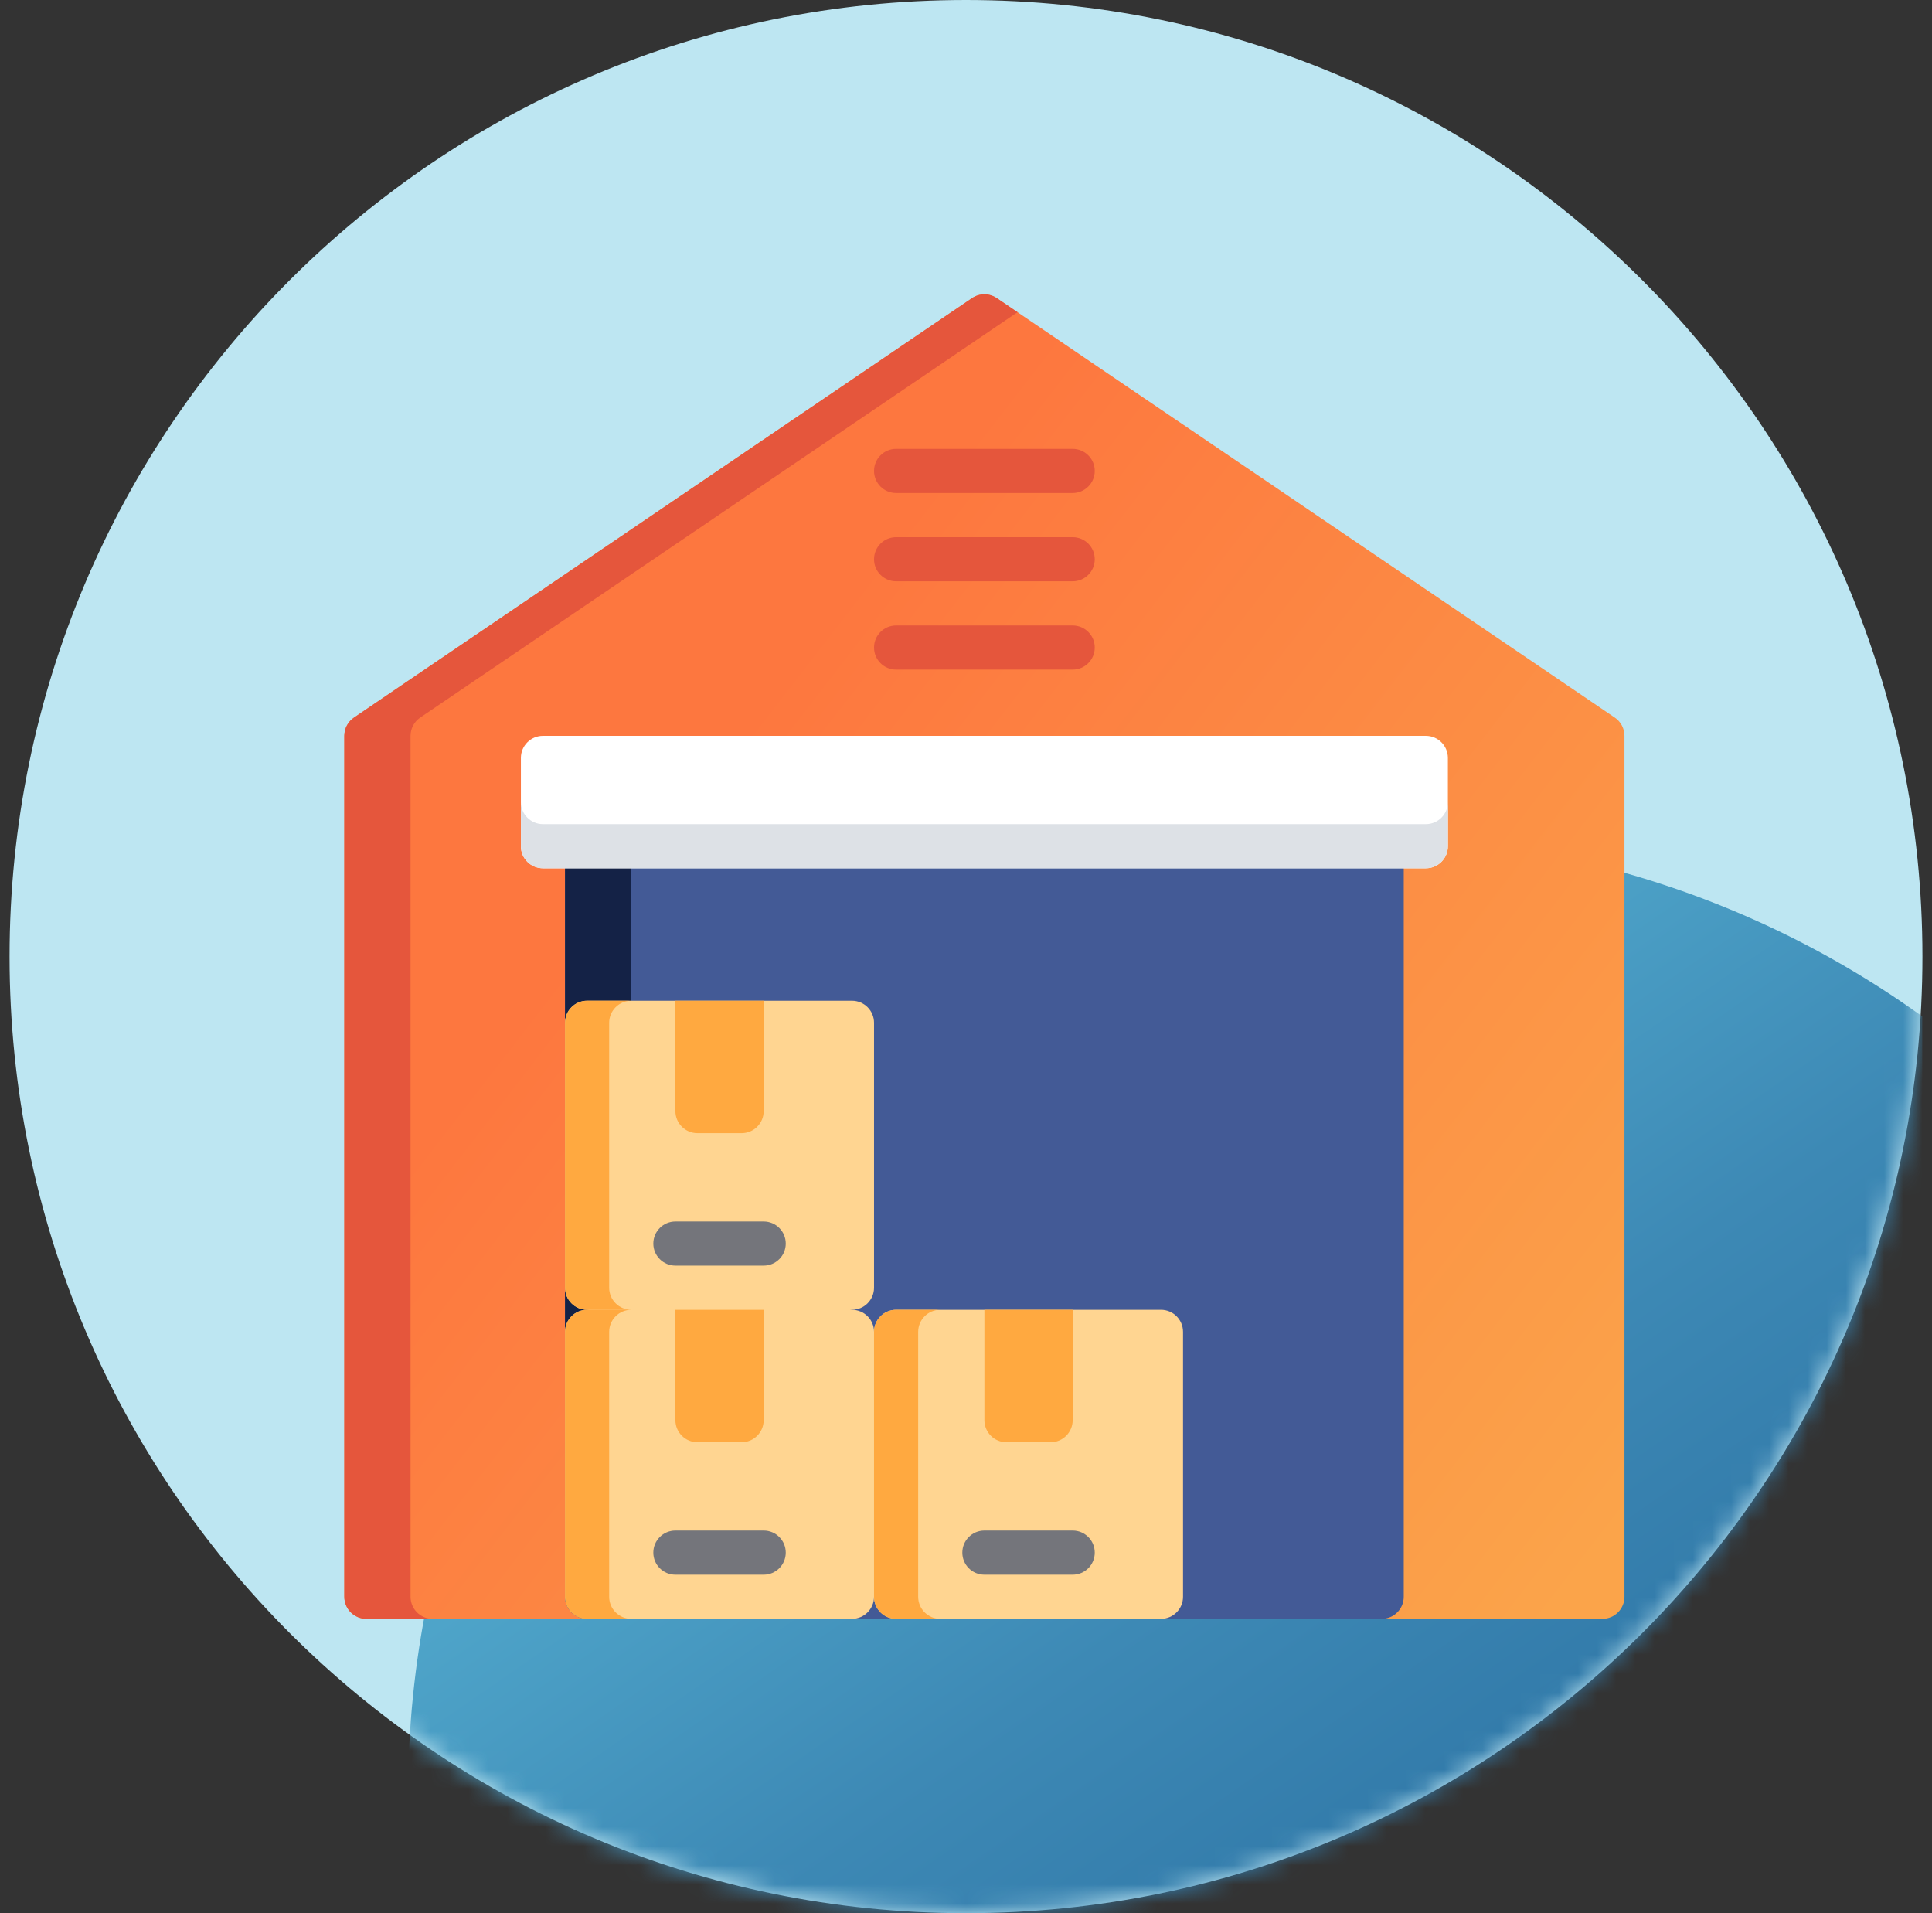 <svg width="101" height="100" viewBox="0 0 101 100" fill="none" xmlns="http://www.w3.org/2000/svg">
<rect x="0" y="0" width="101" height="100" fill="#333333" stroke="none"/>
<g clip-path="url(#clip0_33329_5576)">
<path d="M50.5 100C78.114 100 100.5 77.614 100.5 50C100.5 22.386 78.114 0 50.5 0C22.886 0 0.5 22.386 0.5 50C0.5 77.614 22.886 100 50.5 100Z" fill="#BDE6F2"/>
<mask id="mask0_33329_5576" style="mask-type:alpha" maskUnits="userSpaceOnUse" x="0" y="0" width="101" height="100">
<path d="M50.5 100C78.114 100 100.5 77.614 100.5 50C100.5 22.386 78.114 0 50.5 0C22.886 0 0.5 22.386 0.5 50C0.5 77.614 22.886 100 50.5 100Z" fill="#C1C7CD"/>
</mask>
<g mask="url(#mask0_33329_5576)">
<path d="M71.333 143.75C98.948 143.75 121.333 121.364 121.333 93.75C121.333 66.136 98.948 43.75 71.333 43.75C43.719 43.75 21.333 66.136 21.333 93.75C21.333 121.364 43.719 143.75 71.333 143.75Z" fill="url(#paint0_linear_33329_5576)"/>
</g>
</g>
<g clip-path="url(#clip1_33329_5576)">
<path d="M84.417 37.507L52.11 15.583C51.718 15.318 51.205 15.318 50.814 15.583L18.506 37.507C18.19 37.721 18 38.079 18 38.461V83.461C18 84.099 18.517 84.615 19.154 84.615H83.769C84.406 84.615 84.923 84.098 84.923 83.461V38.461C84.923 38.079 84.734 37.721 84.417 37.507Z" fill="url(#paint1_linear_33329_5576)"/>
<path d="M21.462 83.461V38.461C21.462 38.079 21.651 37.721 21.968 37.506L53.192 16.318L52.109 15.583C51.718 15.318 51.205 15.318 50.814 15.583L18.506 37.506C18.19 37.721 18 38.079 18 38.461V83.461C18 84.099 18.517 84.615 19.154 84.615H22.615C21.978 84.615 21.462 84.099 21.462 83.461Z" fill="#E5563C"/>
<path d="M72.231 43.077H30.692C30.055 43.077 29.539 43.593 29.539 44.23V83.461C29.539 84.098 30.055 84.615 30.692 84.615H72.231C72.868 84.615 73.385 84.098 73.385 83.461V44.23C73.385 43.593 72.868 43.077 72.231 43.077Z" fill="#435A96"/>
<path d="M30.692 43.077C30.055 43.077 29.539 43.593 29.539 44.23V83.461C29.539 84.098 30.055 84.615 30.692 84.615H33V43.077H30.692Z" fill="#142246"/>
<path d="M74.539 38.461H28.385C27.747 38.461 27.231 38.978 27.231 39.615V44.23C27.231 44.868 27.748 45.384 28.385 45.384H74.539C75.176 45.384 75.692 44.868 75.692 44.23V39.615C75.692 38.978 75.176 38.461 74.539 38.461Z" fill="white"/>
<path d="M74.539 43.077H28.385C27.747 43.077 27.231 42.56 27.231 41.923V44.23C27.231 44.868 27.748 45.384 28.385 45.384H74.539C75.176 45.384 75.692 44.868 75.692 44.23V41.923C75.692 42.56 75.176 43.077 74.539 43.077Z" fill="#DDE1E6"/>
<path d="M56.077 25.769H46.846C46.209 25.769 45.692 25.252 45.692 24.615C45.692 23.978 46.209 23.461 46.846 23.461H56.077C56.714 23.461 57.231 23.978 57.231 24.615C57.231 25.252 56.714 25.769 56.077 25.769Z" fill="#E5563C"/>
<path d="M56.077 30.384H46.846C46.209 30.384 45.692 29.868 45.692 29.231C45.692 28.593 46.209 28.077 46.846 28.077H56.077C56.714 28.077 57.231 28.593 57.231 29.231C57.231 29.868 56.714 30.384 56.077 30.384Z" fill="#E5563C"/>
<path d="M56.077 35H46.846C46.209 35 45.692 34.483 45.692 33.846C45.692 33.209 46.209 32.692 46.846 32.692H56.077C56.714 32.692 57.231 33.209 57.231 33.846C57.231 34.483 56.714 35 56.077 35Z" fill="#E5563C"/>
<path d="M44.538 52.307H30.692C30.055 52.307 29.539 52.824 29.539 53.461V67.307C29.539 67.945 30.055 68.461 30.692 68.461L37.615 69.615L44.538 68.461C45.176 68.461 45.692 67.945 45.692 67.307V53.461C45.693 52.824 45.176 52.307 44.538 52.307Z" fill="#FFD591"/>
<path d="M44.538 68.461H30.692C30.055 68.461 29.539 68.978 29.539 69.615V83.461C29.539 84.099 30.055 84.615 30.692 84.615H44.538C45.176 84.615 45.692 84.098 45.692 83.461V69.615C45.693 68.978 45.176 68.461 44.538 68.461Z" fill="#FFD591"/>
<path d="M31.846 83.461V69.615C31.846 68.978 32.363 68.461 33 68.461H30.692C30.055 68.461 29.539 68.978 29.539 69.615V83.461C29.539 84.099 30.055 84.615 30.692 84.615H33C32.363 84.615 31.846 84.099 31.846 83.461Z" fill="#FFA940"/>
<path d="M39.923 68.461H35.308V74.23C35.308 74.868 35.825 75.384 36.462 75.384H38.769C39.407 75.384 39.923 74.868 39.923 74.23V68.461Z" fill="#FFA940"/>
<path d="M39.923 82.308H35.308C34.671 82.308 34.154 81.791 34.154 81.154C34.154 80.516 34.671 80 35.308 80H39.923C40.56 80 41.077 80.516 41.077 81.154C41.077 81.791 40.56 82.308 39.923 82.308Z" fill="#74757B"/>
<path d="M31.846 67.307V53.461C31.846 52.824 32.363 52.307 33 52.307H30.692C30.055 52.307 29.539 52.824 29.539 53.461V67.307C29.539 67.945 30.055 68.461 30.692 68.461H33C32.363 68.461 31.846 67.945 31.846 67.307Z" fill="#FFA940"/>
<path d="M39.923 52.307H35.308V58.077C35.308 58.714 35.825 59.23 36.462 59.23H38.769C39.407 59.23 39.923 58.714 39.923 58.077V52.307Z" fill="#FFA940"/>
<path d="M39.923 66.153H35.308C34.671 66.153 34.154 65.637 34.154 65C34.154 64.363 34.671 63.846 35.308 63.846H39.923C40.56 63.846 41.077 64.363 41.077 65C41.077 65.637 40.56 66.153 39.923 66.153Z" fill="#74757B"/>
<path d="M60.692 68.461H46.846C46.209 68.461 45.692 68.978 45.692 69.615V83.461C45.692 84.099 46.209 84.615 46.846 84.615H60.692C61.33 84.615 61.846 84.098 61.846 83.461V69.615C61.846 68.978 61.33 68.461 60.692 68.461Z" fill="#FFD591"/>
<path d="M48 83.461V69.615C48 68.978 48.517 68.461 49.154 68.461H46.846C46.209 68.461 45.692 68.978 45.692 69.615V83.461C45.692 84.099 46.209 84.615 46.846 84.615H49.154C48.517 84.615 48 84.099 48 83.461Z" fill="#FFA940"/>
<path d="M56.077 68.461H51.462V74.23C51.462 74.868 51.978 75.384 52.615 75.384H54.923C55.56 75.384 56.077 74.868 56.077 74.23V68.461H56.077Z" fill="#FFA940"/>
<path d="M56.077 82.308H51.462C50.824 82.308 50.308 81.791 50.308 81.154C50.308 80.516 50.825 80 51.462 80H56.077C56.714 80 57.231 80.516 57.231 81.154C57.231 81.791 56.714 82.308 56.077 82.308Z" fill="#74757B"/>
</g>
<defs>
<linearGradient id="paint0_linear_33329_5576" x1="33.833" y1="52.083" x2="94.25" y2="139.583" gradientUnits="userSpaceOnUse">
<stop stop-color="#FFD5DF"/>
<stop offset="0" stop-color="#5FBFDD"/>
<stop offset="0.391" stop-color="#3D89B5"/>
<stop offset="1" stop-color="#14528B"/>
</linearGradient>
<linearGradient id="paint1_linear_33329_5576" x1="34.44" y1="43.692" x2="83.447" y2="81.591" gradientUnits="userSpaceOnUse">
<stop stop-color="#FD773F"/>
<stop offset="1" stop-color="#FBA44A"/>
</linearGradient>
<clipPath id="clip0_33329_5576">
<rect x="0.5" width="100" height="100" rx="8" fill="white"/>
</clipPath>
<clipPath id="clip1_33329_5576">
<rect width="69.231" height="69.231" fill="white" transform="translate(16.846 15.384)"/>
</clipPath>
</defs>
</svg>
